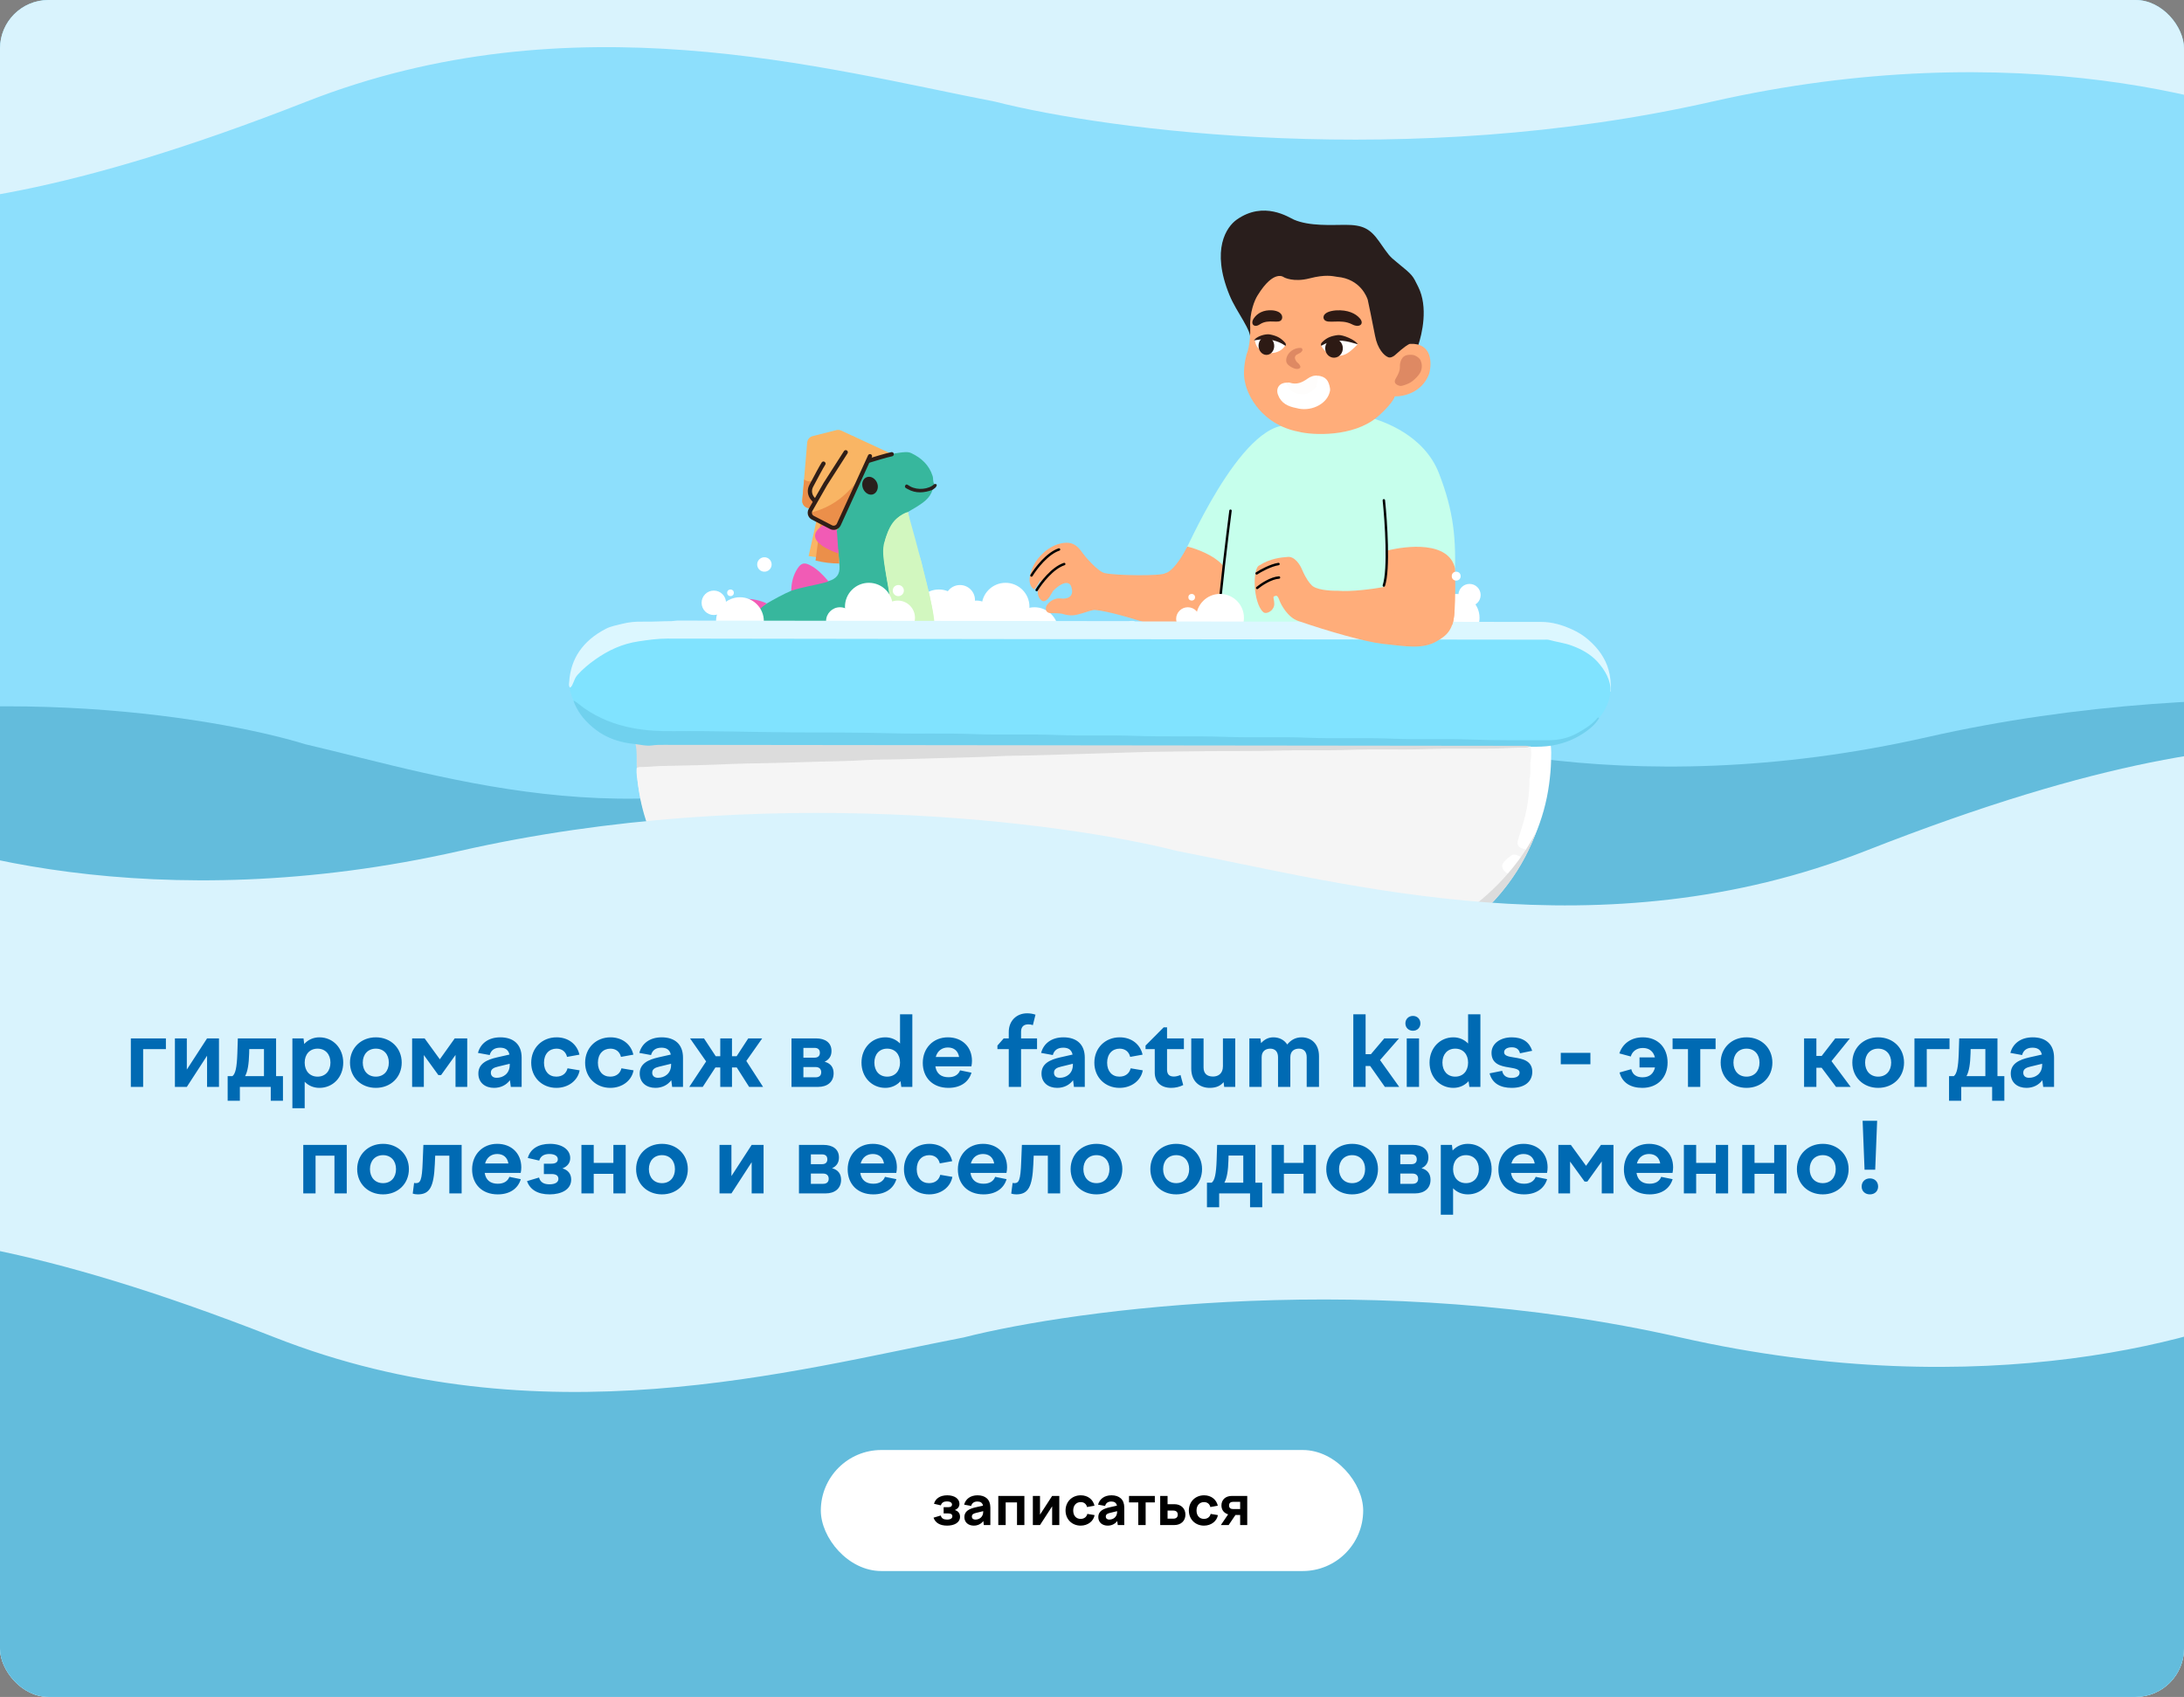 <?xml version="1.0" encoding="UTF-8"?> <svg xmlns="http://www.w3.org/2000/svg" width="902" height="701" viewBox="0 0 902 701" fill="none"><rect x="0" y="0" width="902" height="701" fill="#808080" stroke="none"/><g clip-path="url(#clip0_2669_74)"><rect width="902" height="701" rx="20" fill="#8DDFFC"></rect><path d="M796 304.5C670.8 332.9 575.167 305 543 287.5V685.5H1566V260C1527 261.167 1476.26 265.325 1376.5 304.5C1267 347.5 1162.67 318.167 1092 304.5C1045.5 292.667 921.2 276.1 796 304.5Z" fill="#63BCDC"></path><path d="M-119.28 307.448C-223.062 335.814 -302.336 307.947 -329 290.468V688H519V263C486.672 264.165 444.61 268.319 361.917 307.448C271.149 350.397 184.663 321.098 126.085 307.448C87.54 295.628 -15.497 279.081 -119.28 307.448Z" fill="#63BCDC"></path><circle cx="9.868" cy="9.868" r="9.868" transform="matrix(-1 -8.74228e-08 -8.74228e-08 1 611.059 245.349)" fill="white"></circle><circle cx="415.298" cy="250.63" r="9.868" fill="white"></circle><circle cx="396.478" cy="247.875" r="6.196" fill="white"></circle><circle cx="387.759" cy="253.384" r="9.868" fill="white"></circle><circle cx="427.232" cy="260.728" r="9.868" fill="white"></circle><circle cx="403.364" cy="255.22" r="7.114" fill="white"></circle><path d="M333.965 229.721L338.051 211.333L346.019 212.967L353.374 232.581L333.965 229.721Z" fill="#F9B564"></path><path d="M344.585 207.315C344.738 209.398 344.903 211.48 345.057 213.564C344.281 215.318 344.921 217.097 345.041 218.843C345.21 221.304 345.525 223.753 345.671 226.218C345.72 227.068 345.946 227.876 346.266 228.655C346.427 230.43 346.638 232.21 346.725 233.986C346.885 237.308 345.478 239.098 342.08 240.093C340.482 239.867 339.115 240.755 337.61 240.992C334.96 241.415 332.293 241.817 329.733 242.691C328.702 243.042 327.556 243.155 326.753 244.042C323.278 245.578 319.961 247.394 316.685 249.3C313.04 251.135 310.348 253.934 308.558 257.545C307.848 258.969 306.892 260.387 307.082 262.12C306.307 265.924 305.52 269.729 304.745 273.532C304.063 274.412 304.057 275.505 303.803 276.518C302.942 279.968 301.299 282.658 297.538 283.471C297.278 283.528 297.079 283.722 296.933 283.944C293.843 284.665 290.734 284.002 287.635 284.098C286.524 284.132 285.419 284.201 284.34 284.486C281.916 285.153 281.328 287.206 282.978 289.079C283.833 290.047 284.909 290.731 286.085 291.214C291.751 293.531 297.534 295.533 303.527 296.836C307.747 297.747 311.576 296.764 315.126 294.454C315.963 293.904 316.8 293.353 317.619 292.77C319.885 291.125 319.873 291.127 320.786 293.839C321.139 294.882 321.482 295.939 321.95 296.938C323.079 299.343 324.386 300.159 326.76 299.98C329.378 299.795 331.649 299.021 332.598 296.218C333.247 294.302 333.39 292.301 333.683 290.312C333.753 289.796 333.695 289.254 334.055 288.713C334.792 289.138 334.435 290.12 335.016 290.571C335.143 288.758 336.368 288.606 337.823 288.574C340.746 288.521 343.654 288.31 346.555 287.917C349.984 287.31 353.416 286.726 356.84 286.095C357.696 285.934 357.796 286.444 357.928 287.059C358.218 288.518 358.647 289.928 359.329 291.245C360.052 292.653 361.217 293.494 362.788 293.712C364.209 293.907 365.634 293.917 367.039 293.6C370.145 292.901 371.78 291.157 372.228 288.012C372.572 285.609 372.521 283.208 372.59 280.779C373.516 278.618 373.123 276.347 372.872 274.195C372.04 267.284 371.157 260.357 369.608 253.559C368.037 246.703 366.993 239.768 365.793 232.859C365.063 228.655 365.13 224.447 367.011 220.439C368.516 217.233 370.964 214.869 373.715 212.76C374.213 212.379 374.755 212.039 375.057 211.447C377.549 209.971 380.112 208.619 382.303 206.68C383.631 205.492 384.629 204.104 385.1 202.366C384.515 201.964 383.985 202.375 383.453 202.492C380.73 203.063 378.039 203.248 375.477 201.853C375.124 201.656 374.696 201.522 374.515 200.977C375.032 200.703 375.375 201.122 375.748 201.29C378.676 202.61 381.617 202.799 384.571 201.439C385.161 201.165 386.039 200.988 385.863 199.976C385.161 198.969 385.538 197.75 385.173 196.636C383.721 192.09 380.541 189.182 376.394 187.203C374.882 186.484 373.173 186.817 371.561 186.999C369.092 187.268 366.718 188.012 364.295 188.543C363.489 188.425 362.725 188.619 361.982 188.858C358.541 189.959 355.096 191.036 351.7 192.251C351.099 192.466 350.564 192.779 350.146 193.269C349.43 193.737 348.7 194.195 347.983 194.663C346.913 194.996 346.146 195.743 345.67 196.672C343.906 200.083 343.505 203.637 344.585 207.315Z" fill="#37B79D"></path><path d="M336.82 231.559L338.861 215.846L342.541 217.87L346.219 227.269L346.627 232.785C343.371 232.785 340.126 232.386 336.967 231.596L336.82 231.559Z" fill="#EB8F4A"></path><path d="M375.062 211.459C368.688 213.261 364.41 222.118 365.025 229.545C365.669 237.286 367.422 244.834 368.902 252.442C370.63 261.333 372.336 270.239 372.675 279.333C372.696 279.808 372.68 280.277 372.675 280.744C373.416 280.346 374.063 279.693 375.025 280.005C380.138 275.252 383.478 269.396 385.663 262.833C385.891 262.167 385.721 261.473 385.864 260.81C385.834 255.834 385.01 250.946 383.926 246.116C382.94 241.71 381.623 237.375 380.709 232.957C380.002 229.54 379.208 228.82 378.916 227.133C378.328 223.75 377.532 225.686 377.083 223.097C376.863 221.832 376.788 221.401 376.644 220.567C376.333 218.707 376.967 220.642 376.606 218.836C375.727 216.67 375.43 213.787 375.062 211.459Z" fill="#D2F7BF"></path><path d="M385.371 260.751C383.963 266.211 381.416 271.119 378.02 275.586C377.232 276.631 376.288 277.555 375.444 278.561C375.183 278.877 374.726 279.469 374.555 279.847C374.555 279.847 377.369 283.355 379.046 284.819C381.633 287.069 383.577 287.382 386.235 285.939C389.217 284.317 390.66 281.747 390.025 278.655C389.306 275.148 388.396 271.674 387.5 268.21C386.855 265.696 386.083 263.229 385.371 260.751Z" fill="#2FAD94"></path><path d="M307.081 262.12C308.584 256.571 312.132 252.556 316.693 249.285C313.814 247.969 310.773 247.344 307.637 247.373C304.354 247.403 302.607 249.498 303.031 252.786C303.504 256.287 304.946 259.362 307.081 262.12Z" fill="#F15BB5"></path><path d="M326.777 244.027C331.572 242.458 336.584 241.784 341.432 240.451C341.666 240.386 341.879 240.202 342.103 240.077C339.894 237.528 337.611 235.054 334.54 233.476C332.234 232.282 330.897 232.563 329.449 234.753C327.568 237.558 326.864 240.711 326.777 244.027Z" fill="#F15BB5"></path><path d="M346.279 228.651C346.096 225.898 345.938 223.152 345.719 220.405C345.542 218.117 345.283 215.843 345.07 213.561C343.102 214.872 341.081 216.094 339.188 217.49C335.751 220.025 335.767 222.661 339.228 225.213C341.342 226.785 343.813 227.73 346.279 228.651Z" fill="#F15BB5"></path><path d="M350.145 193.306C354.853 191.728 359.572 190.148 364.28 188.57C362.15 186.621 360.036 184.62 357.486 183.222C354.951 181.834 353.156 182.452 351.765 185.037C350.375 187.634 350.164 190.444 350.145 193.306Z" fill="#F15BB5"></path><path d="M346.572 287.928C345.578 287.499 344.549 287.653 343.508 287.736C341.053 287.941 338.598 288.22 336.146 288.229C334.369 288.286 334.02 288.78 334.02 288.78C334.02 288.78 334.5 289.955 334.744 290.445C335.386 291.733 335.713 293.004 336.237 294.042C337.454 296.456 338.984 297.086 341.574 296.734C344.08 296.397 345.802 294.871 346.271 292.483C346.563 290.985 346.716 289.461 346.572 287.928Z" fill="#2FAD94"></path><path d="M344.589 207.313C344.655 205.29 344.343 203.283 344.609 201.212C344.957 198.55 345.972 196.411 347.991 194.686C344.663 194.172 341.503 194.843 338.455 196.084C336.14 197.026 335.751 198.885 337.368 201.058C339.295 203.68 341.799 205.663 344.589 207.313Z" fill="#F15BB5"></path><path d="M296.937 283.943C300.349 283.523 302.58 281.675 303.646 278.411C304.167 276.823 304.689 275.236 304.763 273.542C302.992 273.236 301.216 272.968 299.427 273.192C296.893 273.51 295.635 274.955 295.527 277.514C295.407 279.792 296.218 281.848 296.937 283.943Z" fill="#F15BB5"></path><path d="M385.857 199.989C383.608 202.159 379.024 202.611 375.989 200.966C375.854 200.891 375.726 200.791 375.578 200.718C375.014 200.436 374.329 199.671 373.85 200.589C373.407 201.427 374.357 201.74 374.902 202.05C378.236 203.938 381.654 203.627 385.094 202.379C385.61 201.958 386.263 201.624 386.623 201.083C387.089 200.376 386.97 199.759 385.857 199.989Z" fill="#2A201E"></path><path d="M318.181 260.094C315.879 260.543 314.344 263.436 315.114 265.891C315.311 266.531 315.617 267.165 315.987 267.739C317.025 269.338 318.793 270.05 320.326 269.55C321.94 269.025 323.104 267.178 322.976 265.311C322.852 263.394 322.278 261.714 320.538 260.593C319.777 260.1 318.964 260.081 318.181 260.094Z" fill="#D2F7BF"></path><path d="M314.453 275.662C314.84 277.962 317.225 279.757 319.355 279.375C321.259 279.032 322.438 277.269 322.102 275.266C321.727 272.963 319.381 271.113 317.267 271.443C315.307 271.746 314.101 273.563 314.453 275.662Z" fill="#D2F7BF"></path><path d="M356.185 200.966C356.565 203.084 358.51 204.673 360.248 204.298C361.832 203.949 362.825 202.181 362.489 200.313C362.125 198.291 360.27 196.723 358.549 196.985C356.816 197.249 355.819 198.932 356.185 200.966Z" fill="#291F1C"></path><path d="M308.536 271.046C308.744 272.385 310.014 273.268 311.44 273.07C312.875 272.858 313.764 271.685 313.557 270.285C313.34 268.752 312.149 267.83 310.678 268.049C309.326 268.247 308.32 269.661 308.536 271.046Z" fill="#D2F7BF"></path><path d="M365.038 224.752C367.182 217.083 369.184 213.607 374.941 211.739C374.941 211.739 380.344 230.348 383.969 246.224C387.594 262.1 385.908 262.393 382.441 269.945C379.525 275.664 374.513 280.154 372.594 280.776C373.139 269.909 368.183 252.874 366.848 242.681L366.847 242.677C364.798 230.874 364.359 228.345 365.038 224.752Z" fill="#D2F7BF"></path><path d="M345.817 218.893L333.559 212.764L352.151 180.074L360.732 184.978L345.817 218.893Z" fill="#F9B564"></path><path d="M345.396 177.682L335.626 180.164C334.387 180.478 333.484 181.542 333.375 182.815L331.332 206.651C331.203 208.16 332.217 209.528 333.698 209.842L344.59 212.153C345.407 206.909 348.145 195.767 352.558 193.152C356.971 190.537 365.021 188.385 368.494 187.635L347.395 177.867C346.77 177.578 346.064 177.512 345.396 177.682Z" fill="#F9B564"></path><path d="M358.891 190.291C361.07 189.61 366.001 188.125 368.289 187.635" stroke="#2F1E17" stroke-width="1.739" stroke-linecap="round"></path><path d="M331.339 206.676L332.123 198.055C333.01 198.815 334.232 199.054 335.34 198.685L336.005 198.463L334.166 202.345L334.166 204.593L336.822 207.249L334.478 210.059L333.662 209.873C332.196 209.54 331.203 208.174 331.339 206.676Z" fill="#EB8F4A"></path><path d="M336.419 206.841L335.644 205.955C334.386 204.518 334.137 202.457 335.027 200.767C336.91 197.191 339.339 192.653 340.097 191.518" stroke="#2F1E17" stroke-width="1.739" stroke-linecap="round"></path><path d="M336.008 214.195L333.965 211.948C340.345 210.619 346.171 207.365 350.646 202.627L354.192 198.872L346.223 217.464L344.589 217.873L342.75 217.873L336.008 214.195Z" fill="#EB8F4A"></path><path d="M349.291 186.818L340.914 199.894L334.758 210.667C334.104 211.812 334.535 213.271 335.706 213.876L343.245 217.776C344.422 218.385 345.87 217.885 346.42 216.68L359.302 188.453" stroke="#2F1E17" stroke-width="1.739" stroke-linecap="round"></path><path d="M536.746 177.05C516.649 166.056 491.011 225.147 490.152 226.221L512.483 248.981L564.016 253.919L600.733 240.177C601.592 222.57 600.359 211.19 594.291 195.516C588.224 179.841 571.459 173.901 565.089 172.326L536.746 177.05Z" fill="#C6FFEC"></path><path d="M507.763 121.869C500.032 102.974 506.617 93.669 510.769 90.735C522.007 82.79 532.359 89.856 534.388 90.735C540.829 93.526 550.019 92.882 555.645 92.882C562.73 92.882 565.819 94.377 569.602 99.753C573.681 105.55 573.669 105.715 576.902 108.341C583.773 113.924 583.354 113.762 585.706 118.433C589.967 126.897 587.28 138.045 585.706 142.697L575.399 148.494L516.351 140.764C517.21 136.47 510.832 129.371 507.763 121.869Z" fill="#291E1C"></path><path d="M516.35 135.396C516.007 129.041 518.211 123.873 519.356 122.084C526.227 110.917 530.307 114.569 530.307 114.569C530.307 114.569 534.172 116.715 540.828 114.998C547.484 113.281 550.347 114.068 552.208 114.354C562.018 115.207 564.626 123.049 564.872 123.787L564.877 123.801C565.048 124.317 566.952 133.893 567.883 138.617C568.913 144.286 571.748 146.848 573.036 147.421C574.066 148.108 575.469 147.277 576.042 146.776C579.993 143.169 581.839 142.124 582.269 142.053C591.545 141.537 591.43 150.14 590.213 154.506C587.293 162.236 579.549 163.882 576.042 163.739C575.698 165.457 572.116 169.501 568.741 172.328C558.871 180.598 542.116 179.843 536.319 178.34C521.203 175.42 515.276 163.524 514.203 157.942C513.172 154.163 514.203 148.637 514.847 146.347C516.221 143.083 516.422 137.687 516.35 135.396Z" fill="#FFAD7A"></path><path d="M535.407 168.571C541.078 170.197 547.554 167.237 549.069 162.358C549.25 161.775 549.403 161.205 549.306 160.579C547.471 159.454 545.456 159.69 543.468 159.815C541.675 160.802 540.147 162.289 538.02 162.623C536.825 163.901 536.074 165.444 535.435 167.042C535.226 167.556 535.032 168.057 535.407 168.571Z" fill="white"></path><path d="M535.411 168.569C535.786 166.415 537.218 164.775 538.121 162.87C538.065 162.759 537.996 162.62 537.885 162.606C534.841 162.342 532.798 160.674 531.436 158.062C528.517 158.089 526.822 160.285 527.794 163.023C529.045 166.567 531.978 167.943 535.411 168.569Z" fill="white"></path><path d="M531.436 158.075C532.395 161.439 534.243 162.773 538.121 162.884C540.247 162.815 541.86 161.758 543.208 160.23C544.751 158.742 545.084 157.116 544.236 155.184C542.638 155.004 541.206 155.56 539.97 156.449C537.746 158.061 535.452 159.007 532.687 158.089C532.325 157.95 531.867 158.061 531.436 158.075Z" fill="#FEFDFC"></path><path d="M544.251 155.172C544.446 156.965 544.029 158.633 543.223 160.217C545.28 159.911 547.281 160.467 549.324 160.578C548.768 156.993 547.434 155.575 544.251 155.172Z" fill="white"></path><path d="M558.399 133.978C561.46 135.613 563.661 133.794 561.563 131.457C559.884 129.533 556.684 127.898 551.701 128.219C546.442 128.679 546.185 131.036 546.886 132C548.289 134.065 553.669 131.526 558.399 133.978Z" fill="#2D1A14"></path><path d="M520.338 133.972C517.942 135.613 516.226 133.798 517.87 131.457C519.186 129.53 521.69 127.889 525.585 128.2C529.695 128.651 529.892 131.007 529.342 131.972C528.241 134.04 524.041 131.511 520.338 133.972Z" fill="#2D1A14"></path><path d="M537.137 143.723C534.585 143.642 532.059 145.341 531.365 147.726C531.133 148.442 531.145 149.273 531.397 149.863C531.773 150.688 532.509 151.152 533.245 151.616C534.102 152.079 535.081 152.539 536.051 152.406C536.413 152.282 536.898 152.156 537.014 151.798C537.25 151.32 536.755 150.733 536.384 150.264C535.891 149.796 535.4 149.447 535.148 148.858C534.775 148.269 534.643 147.559 535 147.079C535.236 146.6 535.84 146.354 536.322 146.109C536.805 145.865 537.408 145.618 537.644 145.14C538.125 144.777 537.988 143.71 537.137 143.723Z" fill="#DE8963"></path><path d="M545.629 142.717C546.797 145.245 549.098 146.619 551.671 146.967C552.703 147.114 554.988 147.15 557.357 145.318C558.626 144.347 560.708 142.314 560.725 142.186C560.725 142.039 558 141.306 556.815 140.867C554.344 139.914 551.637 139.749 549.081 140.391C547.626 140.757 546.255 141.856 545.629 142.735" fill="white"></path><path d="M547.317 143.923C547.283 141.762 548.891 140.003 550.905 139.966C552.919 139.93 554.577 141.652 554.594 143.814C554.628 145.975 553.02 147.734 551.006 147.77C548.993 147.807 547.334 146.085 547.317 143.923Z" fill="#2D1A14"></path><path d="M551.129 140.875C549.03 141.315 547.998 141.516 545.663 142.854C545.409 142.176 545.595 141.809 546.137 141.278C547.998 139.446 549.86 138.75 552.601 138.42C554.564 138.2 559.878 140.436 560.741 142.194C560.826 142.377 555.106 140.069 551.129 140.875Z" fill="#2D1A14"></path><path d="M531.047 142.314C529.84 144.616 527.597 145.727 525.106 145.879C524.115 145.931 521.933 145.814 519.744 143.885C518.571 142.871 518.165 140.281 518.159 140.17C518.15 140.041 519.288 140.033 520.448 139.704C522.841 138.993 525.442 139.043 527.85 139.843C529.22 140.293 530.505 141.434 531.064 142.311" fill="white"></path><path d="M526.203 142.233C525.877 140.205 524.181 138.831 522.423 139.188C520.665 139.546 519.505 141.483 519.831 143.511C520.157 145.538 521.853 146.913 523.611 146.555C525.369 146.197 526.529 144.26 526.203 142.233Z" fill="#2D1A14"></path><path d="M525.798 140.584C527.795 141.15 528.749 141.423 530.946 142.883C531.218 142.267 531.054 141.889 530.549 141.356C528.837 139.48 527.102 138.674 524.476 138.161C522.622 137.791 518.809 138.996 517.925 140.597C517.838 140.764 522.04 139.517 525.802 140.602" fill="#2D1A14"></path><path d="M439.264 224.288C432.736 225.147 428.385 230.658 427.025 233.306C423.761 239.662 425.665 242.682 427.025 243.398C427.368 243.742 428.886 241.108 429.601 239.748L429.816 239.963C427.583 244.429 428.886 246.977 429.816 247.692C431.19 249.41 432.965 247.406 433.681 246.189L434.969 244.042C440.123 239.061 442.127 240.965 442.484 242.539C443.859 246.834 440.337 247.478 438.405 247.263C435.141 246.748 432.894 249.052 432.178 250.269C431.319 252.502 432.822 253.204 433.681 253.275C434.969 253.275 437.474 253.347 438.405 253.49C442.527 254.692 443.902 254.22 447.208 253.275C448.711 252.846 451.288 251.844 452.362 251.987C457.858 252.502 468.251 255.637 472.76 257.14C488.864 262.508 491.727 262.15 494.661 261.649C498.956 260.79 502.176 257.426 503.25 255.852L505.397 233.95C501.618 229.313 493.802 226.578 490.367 225.791C486.072 234.208 482.565 236.599 481.349 236.742C480.06 238.03 460.95 237.815 456.226 236.742C453.295 236.076 447.768 229.441 447.208 228.582C444.632 224.632 442.155 223.91 439.264 224.288Z" fill="#FFAD7A"></path><path d="M428.145 243.749C429.934 240.814 434.715 234.559 439.525 233.013" stroke="black" stroke-linecap="round"></path><path d="M426 237.736C427.789 234.801 432.57 228.546 437.38 227" stroke="black" stroke-linecap="round"></path><circle cx="9.868" cy="9.868" r="9.868" transform="matrix(-1 -8.74228e-08 -8.74228e-08 1 368.711 240.76)" fill="white"></circle><circle cx="9.868" cy="9.868" r="9.868" transform="matrix(-1 -8.74228e-08 -8.74228e-08 1 315.469 246.727)" fill="white"></circle><circle cx="7.114" cy="7.114" r="7.114" transform="matrix(-1 -8.74228e-08 -8.74228e-08 1 377.891 248.103)" fill="white"></circle><circle cx="5.049" cy="5.049" r="5.049" transform="matrix(-1 -8.74228e-08 -8.74228e-08 1 299.859 243.972)" fill="white"></circle><circle cx="2.983" cy="2.983" r="2.983" transform="matrix(-1 -8.74228e-08 -8.74228e-08 1 318.684 230.202)" fill="white"></circle><circle cx="5.737" cy="5.737" r="5.737" transform="matrix(-1 -8.74228e-08 -8.74228e-08 1 352.645 250.858)" fill="white"></circle><circle cx="2.295" cy="2.295" r="2.295" transform="matrix(-1 -8.74228e-08 -8.74228e-08 1 373.301 241.677)" fill="white"></circle><circle cx="1.377" cy="1.377" r="1.377" transform="matrix(-1 -8.74228e-08 -8.74228e-08 1 303.074 243.512)" fill="white"></circle><path d="M502.715 259.844L504.882 238.441L577.76 231.397L576.405 262.011L502.715 259.844Z" fill="#C6FFEC"></path><path d="M578.493 149.218C577.626 151.682 579.114 151.979 576.414 156.445C575.028 158.737 577.973 159.443 578.493 159.443C579.185 159.443 581.264 158.737 582.476 158.032C583.689 157.326 585.024 155.998 585.94 154.856C587.54 152.864 587.384 150.457 586.807 149.223C586.807 148.399 584.913 146.664 583.169 146.577C580.781 146.458 579.299 146.925 578.493 149.218Z" fill="#DE8963"></path><path d="M508.2 210.975C506.84 221.496 503.949 245.115 503.262 255.421" stroke="black" stroke-linecap="round"></path><circle cx="9.868" cy="9.868" r="9.868" transform="matrix(-1 -8.74228e-08 -8.74228e-08 1 513.754 245.349)" fill="white"></circle><circle cx="4.819" cy="4.819" r="4.819" transform="matrix(-1 -8.74228e-08 -8.74228e-08 1 495.391 250.856)" fill="white"></circle><circle cx="1.377" cy="1.377" r="1.377" transform="matrix(-1 -8.74228e-08 -8.74228e-08 1 493.555 245.35)" fill="white"></circle><path d="M319.634 390.823C318.362 391.627 317.111 392.416 315.839 393.22C312.915 391.429 309.946 389.683 307.07 387.83C301.552 384.299 296.403 380.372 291.695 376.089C290.096 374.636 288.352 373.235 287.082 371.532C288.321 371.611 289.022 372.486 289.842 373.056C295.761 377.163 301.886 381.058 308.106 384.829C311.03 386.62 314.099 388.209 317.14 389.862C317.917 390.294 318.697 390.709 319.634 390.823Z" fill="#DCDCDC"></path><path d="M638.884 316.558C638.836 313.829 638.642 311.152 638.328 308.479L263.26 308.179C263.019 310.845 262.934 313.527 262.983 316.256C263.838 365.828 312.116 406.071 370.835 406.12L534.164 406.254C592.843 406.299 639.739 366.131 638.884 316.558Z" fill="#F5F5F5"></path><path d="M272.354 321.59C272.539 323.247 272.44 324.958 272.95 326.549C273.796 329.243 273.476 332.068 274.506 334.715C274.671 335.133 274.631 335.597 274.694 336.038C275.414 340.809 276.562 345.49 278.294 350.099C279.509 353.317 281.054 356.435 282.413 359.618C283.357 361.855 290.93 362.475 288.152 363.122C288.35 364.363 290.599 364.763 291.327 365.741C291.468 365.722 292.623 367.079 292.667 367.05C295.66 365.339 285.065 365.091 287.823 367.099C288.675 367.722 289.523 368.378 290.009 369.231C290.765 370.613 296.182 364.207 294.477 364.982C293.319 365.514 297.038 361.221 297.816 362.12C298.729 363.201 298.291 369.59 299.637 370.381C305.701 374.754 308.28 376.76 315.045 380.304C322.311 384.117 324.604 397.073 332.336 400.182C332.995 400.451 333.631 400.751 334.396 400.663C336.669 399.629 338.568 398.105 340.981 397.219C345.347 395.634 349.868 394.85 354.641 395.045C357.516 395.043 360.31 395.517 363.08 396.189C371.338 398.283 381.039 379.42 386.178 385.302C386.732 385.928 381.887 395.468 382.851 395.685C386.38 396.152 391.93 397.096 395.432 396.992C399.611 396.874 405.146 395.444 409.32 395.209C425.853 394.286 441.241 400.797 457.783 399.808C474.764 398.797 491.764 404.473 508.731 403.261C515.813 402.76 522.905 402.343 529.975 401.624C535.078 401.101 540.213 400.631 545.28 399.921C546.492 399.746 547.741 399.592 548.834 399.103C549.777 398.55 549.949 397.665 550.178 396.803C552.687 387.388 561.934 381.73 572.6 380.799C579.135 380.241 585.359 381.339 591.297 383.743C591.824 383.965 592.347 384.22 592.932 384.298C594.292 384.355 595.219 383.616 596.19 382.998C605.709 376.918 614.608 370.255 622.818 362.935C622.907 362.861 623.032 362.807 623.136 362.768C625.084 360.714 626.569 358.395 628.013 356.088C630.202 352.606 632.243 349.041 633.848 345.314C636.835 338.371 638.817 331.224 639.797 323.855C640.22 320.69 640.526 317.513 640.595 314.329C640.637 311.977 640.823 309.589 640.311 307.23C639.816 306.911 639.236 306.801 638.634 306.855C635.827 307.099 633.021 306.874 630.209 307C620.241 307.435 610.279 307.821 600.283 308.003C596.309 308.075 592.315 308.295 588.348 308.468C582.545 308.734 576.732 308.916 570.939 309.1C562.402 309.35 553.87 309.867 545.304 309.88C541.516 309.888 537.734 310.163 533.967 310.324C528.365 310.561 522.753 310.73 517.138 310.915C508.399 311.194 499.676 311.659 490.925 311.719C487.074 311.754 483.235 312.007 479.387 312.175C473.727 312.406 468.032 312.6 462.359 312.78C453.561 313.053 444.755 313.391 435.961 313.631C426.692 313.872 417.452 314.5 408.198 314.926C397.05 315.439 385.926 316.39 374.779 316.736C365.562 317.032 356.419 317.988 347.23 318.22C336.57 318.483 326.015 319.626 315.372 319.908C305.764 320.163 296.232 321.062 286.642 321.486C282.733 321.665 278.801 321.558 274.893 321.887C274.252 321.938 273.574 321.967 272.984 321.622C272.825 321.472 272.586 321.48 272.354 321.59Z" fill="white"></path><path d="M665.128 285.492C664.908 289.547 663.13 293.256 660.447 296.571C657.969 299.054 655.391 301.393 652.056 303.136C648.231 305.145 644.107 306.238 639.639 306.292C630.864 306.383 622.057 306.571 613.279 306.228C601.994 305.791 590.726 306.309 579.461 305.874C567.781 305.43 556.12 305.923 544.457 305.497C533.111 305.071 521.768 305.564 510.442 305.14C498.82 304.702 487.237 305.203 475.635 304.767C464.211 304.333 452.826 304.838 441.422 304.406C429.881 303.959 418.337 304.465 406.813 304.037C395.331 303.596 383.865 304.11 372.402 303.671C360.783 303.217 349.198 303.735 337.596 303.299C326.25 302.872 314.906 303.365 303.582 302.925C293.421 302.538 283.27 302.854 273.112 302.601C260.841 302.279 249.546 299.435 239.989 292.443C238.775 291.548 237.728 290.587 236.863 289.444C236.01 287.735 234.991 284.164 235.088 282.319C235.474 279.602 237.375 279.052 239.44 277.011C248.512 268.06 260.092 263.38 274.107 263.398C394.796 263.482 515.479 263.616 636.17 263.851C644.971 263.863 652.981 266.499 659.14 272.153C663.306 275.861 665.922 280.193 665.128 285.492Z" fill="#80E3FF"></path><path d="M581.453 256.514C581.955 257.084 582.661 256.84 583.274 256.853C592.49 256.875 601.728 256.882 610.946 256.886C619.411 256.897 627.869 256.956 636.32 256.915C641.062 256.889 645.316 258.2 649.418 260.08C651.872 261.204 654.11 262.623 656.018 264.292C660.088 267.823 663.013 271.937 664.359 276.773C665.076 279.387 665.337 282.005 665.275 284.672C665.272 285.006 665.449 285.594 665.119 285.844C665.439 281.165 662.954 276.911 659.705 273.315C656.941 270.27 653.185 268.159 648.996 266.654C646.021 265.576 642.818 265.193 639.774 264.343C639.124 264.158 638.337 264.26 637.624 264.253C614.75 264.217 591.873 264.197 568.997 264.178C471.19 264.064 373.401 263.968 275.6 263.804C271.576 263.804 267.699 264.354 263.798 264.935C256.909 265.941 251.145 268.701 245.873 272.415C243.109 274.351 240.616 276.481 238.447 278.88C237.614 279.813 237.182 281.021 236.72 282.16C236.438 282.816 236.192 283.625 235.44 284.082C234.728 283.289 235.038 282.462 235.086 281.614C235.694 272.185 240.632 264.701 250.266 259.736C252.367 258.65 254.713 258.292 257.009 257.695C259.777 256.98 262.584 256.737 265.489 256.805C269.543 256.891 273.507 256.588 277.385 256.588C279.37 256.457 279.02 256.363 279.741 256.363C341.769 256.421 403.775 256.494 465.799 256.585C466.829 256.592 467.878 256.299 468.897 256.706C482.474 256.729 496.033 256.75 509.61 256.773C532.348 256.795 555.105 256.819 577.841 256.857C578.236 256.865 578.634 256.856 579.029 256.864C580.755 256.859 580.755 256.859 581.34 255.533C581.759 255.827 581.736 256.159 581.453 256.514Z" fill="#DCF7FF"></path><path d="M631.85 308.424C631.88 308.962 631.78 309.436 630.948 309.433C630.433 309.43 629.898 309.425 629.381 309.438C617.213 309.862 605.011 309.464 592.854 309.806C583.561 310.077 574.252 309.695 564.987 310.053C554.386 310.473 543.762 309.988 533.185 310.377C523.164 310.756 513.139 310.233 503.151 310.667C495.175 311.025 487.18 310.595 479.222 310.972C475.432 311.147 471.613 310.934 467.881 311.282C464.349 311.617 460.806 311.265 457.315 311.588C453.524 311.93 449.722 311.585 445.97 311.931C442.382 312.243 438.755 311.917 435.206 312.233C431.415 312.575 427.595 312.212 423.863 312.559C420.333 312.878 416.788 312.543 413.297 312.866C409.445 313.218 405.565 312.865 401.755 313.204C398.424 313.51 395.074 313.196 391.783 313.506C387.932 313.858 384.049 313.521 380.241 313.844C376.713 314.146 373.165 313.828 369.674 314.151C365.823 314.503 361.942 314.15 358.132 314.489C354.722 314.804 351.313 314.483 347.963 314.787C343.975 315.125 339.97 314.809 336.023 315.135C332.938 315.382 329.873 315.164 326.83 315.4C322.585 315.728 318.318 315.452 314.114 315.767C310.651 316.026 307.178 315.748 303.747 316.061C299.898 316.396 296.013 316.076 292.205 316.399C288.677 316.701 285.127 316.4 281.639 316.706C277.789 317.041 273.92 316.756 270.096 317.044C267.754 317.219 265.408 317.276 263.065 317.3C262.873 313.988 263.178 310.661 262.489 307.364C262.863 307.068 263.326 307.016 263.772 307.096C267.241 307.723 270.685 307.145 274.155 307.138C391.883 307.283 509.633 307.412 627.363 307.54C628.215 307.545 629.071 307.517 629.916 307.572C630.619 307.661 631.425 307.712 631.85 308.424Z" fill="#DCDCDC"></path><path d="M631.855 308.424C631.31 308.184 630.749 308.075 630.152 308.097C629.632 308.127 629.1 308.105 628.585 308.101C510.479 307.968 392.373 307.834 274.267 307.701C272.583 307.693 270.896 307.702 269.2 307.943C266.939 308.26 264.674 307.674 262.413 307.372C256.276 306.835 250.775 305.044 246.094 301.483C242.1 298.444 239.08 294.922 237.284 290.657C237.1 290.237 236.913 289.834 236.911 289.382C238.58 290.291 239.863 291.577 241.393 292.638C247.258 296.707 253.863 299.331 261.236 300.749C266.847 301.833 272.481 302.117 278.159 302.055C294.279 301.891 310.39 302.411 326.513 302.532C340.398 302.637 354.29 302.525 368.178 302.915C379.517 303.24 390.854 302.797 402.156 303.252C413.832 303.729 425.485 303.151 437.119 303.641C447.672 304.069 458.22 303.593 468.738 303.984C481.129 304.452 493.505 303.949 505.878 304.398C517.285 304.814 528.674 304.276 540.052 304.756C551.648 305.241 563.242 304.657 574.818 305.141C585.644 305.597 596.436 305.08 607.227 305.499C618.038 305.92 628.844 305.755 639.645 305.791C643.867 305.795 647.875 304.841 651.459 302.856C654.555 301.122 657.561 299.312 659.682 296.675C659.868 296.46 660.132 296.254 660.464 296.606C659.243 298.718 657.438 300.436 655.382 301.944C651.229 304.972 646.504 307.038 641.052 307.976C638.153 308.477 635.215 308.506 632.283 308.485C632.111 308.434 631.992 308.438 631.855 308.424Z" fill="#70D1EE"></path><path d="M585.303 395.155C583.858 393.584 582.129 392.218 580.439 390.856C587.225 387.55 593.773 383.935 600.082 380.011C603.658 377.776 607.202 375.487 610.693 373.142C611.863 372.361 613.033 371.58 614.059 370.684C616.045 368.951 618.403 367.559 620.282 365.732C620.485 365.536 620.717 365.275 621.07 365.613C619.574 367.864 617.672 369.872 615.788 371.899C612.707 375.223 609.317 378.33 605.696 381.229C601.369 384.691 596.832 387.929 591.941 390.831C590.14 391.897 588.304 392.926 586.468 393.956C585.913 394.266 585.29 394.485 585.303 395.155Z" fill="#DCDCDC"></path><path d="M326.844 396.471C325.478 396.613 317.585 390.563 316.527 390.002C306.26 384.54 296.527 378.465 287.419 371.687C287.329 371.611 287.194 371.58 287.062 371.533C284.867 369.617 283.089 367.394 281.348 365.191C278.719 361.86 276.241 358.444 274.163 354.835C270.321 348.119 267.447 341.119 265.538 333.852C264.728 330.726 264.019 327.578 263.549 324.42C263.213 322.079 262.723 319.705 262.948 317.322C263.409 316.969 263.963 316.826 264.576 316.84C267.403 316.899 270.189 316.503 272.993 316.444C283.008 316.264 293.012 316.016 303.002 315.566C306.989 315.395 310.979 315.359 314.973 315.289C320.796 315.175 326.626 315.012 332.44 314.813C341.004 314.516 349.57 314.503 358.123 313.971C361.899 313.745 365.722 313.774 369.499 313.699C375.124 313.581 380.758 313.398 386.371 313.228C395.13 312.952 403.904 312.86 412.649 312.381C416.503 312.163 420.367 312.18 424.224 312.096C429.911 311.968 435.621 311.809 441.297 311.613C450.116 311.326 458.945 311.123 467.768 310.803C477.051 310.463 486.365 310.495 495.663 310.341C506.869 310.151 518.079 310.396 529.267 310.037C538.504 309.743 547.754 310.119 556.958 309.771C567.637 309.36 578.322 309.834 588.978 309.454C598.599 309.099 608.236 309.398 617.856 309.211C621.791 309.135 625.701 308.789 629.637 308.864C630.269 308.879 630.967 308.851 631.511 308.473C631.745 308.347 631.984 308.339 632.23 308.431C632.256 310.088 632.555 311.79 632.249 313.413C631.741 316.151 632.415 318.945 631.714 321.647C631.601 322.069 631.7 322.531 631.704 322.966C631.588 327.767 631.023 332.504 629.87 337.198C629.055 340.472 627.913 343.679 626.962 346.939C626.293 349.226 627.18 350.355 630.034 350.835C629.993 352.084 629.193 353.07 628.587 354.094C628.43 354.077 628.37 354.088 628.313 354.065C625.117 352.547 624.973 352.582 622.477 354.746C621.697 355.417 620.933 356.123 620.563 357.004C619.985 358.431 621.159 360.258 622.957 360.929C624.169 361.372 624.167 361.389 623.53 362.342C622.753 363.465 622.308 364.772 621.047 365.644C615.526 370.385 609.531 374.642 603.217 378.599C596.429 382.857 589.488 386.916 582.171 390.501C581.557 390.805 580.864 393.591 580.097 393.545C577.692 392.66 579.48 396.054 576.975 395.326C572.424 394.018 570.344 398.197 565.6 398.707C562.722 398.893 561.889 400.444 559.224 401.287C551.238 403.9 550.765 403.099 535.919 404.314C535.438 404.983 532.252 404.468 530.689 403.353C527.232 404.031 523.664 404.028 520.159 404.148C515.976 404.299 511.799 404.567 507.611 404.6C490.981 404.728 474.35 404.855 457.711 404.899C440.613 404.961 423.54 404.826 406.448 404.688C399.318 404.633 392.177 404.66 385.035 404.386C379.866 404.184 374.689 404.047 369.544 403.663C368.307 403.568 367.048 403.488 365.893 403.067" fill="#F5F5F5"></path><path d="M535.669 398.054L367.739 397.926C327.041 397.894 291.216 379.082 271.913 351.191C288.598 383.44 326.769 406.088 370.819 406.117L534.148 406.252C581.587 406.282 621.33 380.078 634.378 343.831C617.767 375.83 579.994 398.095 535.669 398.054Z" fill="#DCDCDC"></path><path d="M521.719 252.848C517.424 248.983 517.21 234.382 520.216 233.523C524.338 230.775 529.234 230.231 531.596 230.088C534.688 229.572 537.035 233.452 537.822 235.456C539.368 239.063 540.9 240.967 541.473 241.468C543.019 243.701 549.417 244.116 552.423 244.044C557.92 244.56 567.31 243.257 571.319 242.541C573.752 241.182 580.723 238.591 589.14 239.106C597.557 239.621 600.377 247.194 600.735 250.915C600.735 260.363 597.3 262.599 593.435 264.872C587.594 268.308 580.766 267.019 570.889 265.946C564.039 265.201 548.559 260.792 536.105 256.498C531.839 255.027 529.019 249.77 528.375 247.909C527.706 245.977 527.086 245.977 526.657 246.192C525.798 246.363 525.932 246.783 526.013 247.265C526.228 248.553 526.657 250.271 525.583 251.56C525.154 252.418 522.901 253.912 521.719 252.848Z" fill="#FFAD7A"></path><path d="M572.605 233.738C572.605 233.738 572.318 242.685 571.316 242.542C572.175 259.547 590.57 260.149 599.659 258.216C601.205 255.983 601.091 241.611 600.948 234.812C598.371 223.474 581.193 225.364 572.605 227.511L572.605 233.738Z" fill="#FFAD7A"></path><path d="M519.215 242.875C520.861 241.516 524.969 238.753 528.233 238.581" stroke="black" stroke-linecap="round"></path><path d="M519 236.865C520.646 235.791 524.754 233.515 528.018 233" stroke="black" stroke-linecap="round"></path><path d="M571.535 206.683C572.466 215.629 573.768 235.197 571.535 241.897" stroke="black" stroke-linecap="round"></path><circle cx="4.59" cy="4.59" r="4.59" transform="matrix(-1 -8.74228e-08 -8.74228e-08 1 611.512 241.217)" fill="white"></circle><circle cx="1.836" cy="1.836" r="1.836" transform="matrix(-1 -8.74228e-08 -8.74228e-08 1 603.254 236.17)" fill="white"></circle><path d="M190 351.5C64.8 379.9 -30.833 352 -63 334.5V732.5H960V307C921 308.167 870.259 312.325 770.5 351.5C661 394.5 556.667 365.167 486 351.5C439.5 339.667 315.2 323.1 190 351.5Z" fill="#D9F3FD"></path><path d="M707 42C832.2 13.6 927.833 41.5 960 59V-339H-63V86.5C-24 85.333 26.741 81.175 126.5 42C236 -1 340.333 28.333 411 42C457.5 53.833 581.8 70.4 707 42Z" fill="#D9F3FD"></path><path d="M54.037 449V428.96H68.517V433.4H59.117V449H54.037ZM72.24 449V428.96H77.16V441.84L85.52 428.96H90.44V449H85.52V436.12L77.16 449H72.24ZM102.944 433.36L102.904 435.16C102.784 439.56 102.304 442.6 101.224 444.56H109.024V433.36H102.944ZM99.064 454.72H94.024V444.56H95.984C97.264 443.6 97.824 440.88 98.024 435.24L98.224 428.96H114.024V444.56H116.864V454.72H111.824V449H99.064V454.72ZM131.156 433.2C127.956 433.2 125.836 435.52 125.836 438.96C125.836 442.44 127.956 444.76 131.156 444.76C134.356 444.76 136.476 442.44 136.476 438.96C136.476 435.52 134.356 433.2 131.156 433.2ZM120.756 457.8V428.96H125.356L125.636 431.28C127.196 429.56 129.356 428.52 131.916 428.52C137.516 428.52 141.756 432.96 141.756 438.96C141.756 445 137.516 449.4 131.916 449.4C129.476 449.4 127.396 448.48 125.836 446.88V457.8H120.756ZM155.228 428.52C161.388 428.52 165.908 432.96 165.908 438.96C165.908 445 161.388 449.4 155.228 449.4C149.068 449.4 144.548 445 144.548 438.96C144.548 432.96 149.068 428.52 155.228 428.52ZM155.228 433.2C151.988 433.2 149.828 435.52 149.828 438.96C149.828 442.44 151.988 444.76 155.228 444.76C158.468 444.76 160.588 442.44 160.588 438.96C160.588 435.52 158.468 433.2 155.228 433.2ZM170.209 449V428.96H175.369L181.649 437.6L187.809 428.96H192.969V449H188.129V435.8L182.169 444.12H181.049L175.049 435.84V449H170.209ZM202.723 443.12C202.723 444.52 203.683 445.24 205.123 445.24C207.803 445.24 210.523 443.52 210.523 439.88V439.44L205.603 440.64C203.923 441.04 202.723 441.64 202.723 443.12ZM215.443 449H210.963L210.603 446.24C209.123 448.2 206.843 449.4 204.043 449.4C200.443 449.4 197.563 447.32 197.563 443.48C197.563 439.36 201.083 437.76 205.283 436.8L210.403 435.64C209.963 433.64 208.603 432.8 206.563 432.8C204.283 432.8 202.803 433.8 202.243 435.84L197.403 434.96C198.403 431.16 201.603 428.52 206.643 428.52C211.963 428.52 215.443 431.32 215.443 436.92V449ZM219.392 439C219.392 432.96 223.832 428.52 229.872 428.52C234.752 428.52 238.352 431.4 239.312 435.68L234.192 436.6C233.672 434.44 232.072 433.2 229.832 433.2C226.832 433.2 224.672 435.4 224.672 439C224.672 442.56 226.712 444.76 229.752 444.76C232.272 444.76 233.872 443.4 234.392 441.32L239.392 442.16C238.672 446.28 234.832 449.4 229.792 449.4C223.792 449.4 219.392 445 219.392 439ZM241.658 439C241.658 432.96 246.098 428.52 252.138 428.52C257.018 428.52 260.618 431.4 261.578 435.68L256.458 436.6C255.938 434.44 254.338 433.2 252.098 433.2C249.098 433.2 246.938 435.4 246.938 439C246.938 442.56 248.978 444.76 252.018 444.76C254.538 444.76 256.138 443.4 256.658 441.32L261.658 442.16C260.938 446.28 257.098 449.4 252.058 449.4C246.058 449.4 241.658 445 241.658 439ZM269.363 443.12C269.363 444.52 270.323 445.24 271.763 445.24C274.443 445.24 277.163 443.52 277.163 439.88V439.44L272.243 440.64C270.563 441.04 269.363 441.64 269.363 443.12ZM282.083 449H277.603L277.243 446.24C275.763 448.2 273.483 449.4 270.683 449.4C267.083 449.4 264.203 447.32 264.203 443.48C264.203 439.36 267.723 437.76 271.923 436.8L277.043 435.64C276.603 433.64 275.243 432.8 273.203 432.8C270.923 432.8 269.443 433.8 268.883 435.84L264.043 434.96C265.043 431.16 268.243 428.52 273.283 428.52C278.603 428.52 282.083 431.32 282.083 436.92V449ZM290.753 428.96L295.593 436.32H297.473V428.96H302.313V436.32H304.233L309.033 428.96H314.793L308.233 438.28L315.153 449H309.393L304.273 440.96H302.313V449H297.473V440.96H295.473L290.233 449H284.673L291.633 438.48L284.993 428.96H290.753ZM331.809 445.04H336.849C338.329 445.04 339.169 444.32 339.169 442.96C339.169 441.6 338.329 440.8 336.849 440.8H331.809V445.04ZM336.409 432.88H331.809V436.92H336.409C337.849 436.92 338.609 436.2 338.609 434.92C338.609 433.6 337.849 432.88 336.409 432.88ZM337.889 449H326.889V428.96H337.009C340.769 428.96 343.409 430.68 343.409 434.16C343.409 436.24 342.449 437.72 340.569 438.6C342.969 439.24 344.289 440.84 344.289 443.36C344.289 447 341.649 449 337.889 449ZM366.398 433.2C363.198 433.2 361.118 435.52 361.118 438.96C361.118 442.44 363.198 444.76 366.398 444.76C369.638 444.76 371.718 442.44 371.718 438.96C371.718 435.52 369.638 433.2 366.398 433.2ZM376.798 419V449H372.238L371.918 446.64C370.358 448.36 368.158 449.4 365.638 449.4C360.078 449.4 355.798 445 355.798 438.96C355.798 432.96 360.078 428.52 365.638 428.52C368.078 428.52 370.158 429.48 371.718 431.08V419H376.798ZM391.471 432.72C389.151 432.72 387.191 434 386.471 436.64H396.111C395.671 434.12 394.031 432.72 391.471 432.72ZM391.711 449.4C385.071 449.4 381.111 445.04 381.111 439.08C381.111 433 385.391 428.52 391.471 428.52C397.351 428.52 401.431 432.44 401.431 438.24C401.431 438.96 401.351 439.76 401.191 440.52H386.311C386.791 443.64 388.831 445 391.711 445C394.351 445 395.871 443.84 396.511 442.16L401.231 443.12C400.031 447.12 396.551 449.4 391.711 449.4ZM428.302 433.4H421.702V449H416.622V433.4H411.942V431.92L414.542 428.96H416.622V426.32C416.622 421.6 419.942 418.6 424.182 418.6C425.382 418.6 426.462 418.76 427.662 419.16L426.582 423.48C425.942 423.28 425.422 423.16 424.742 423.16C422.782 423.16 421.702 424.16 421.702 426.24V428.96H428.302V433.4ZM435.301 443.12C435.301 444.52 436.261 445.24 437.701 445.24C440.381 445.24 443.101 443.52 443.101 439.88V439.44L438.181 440.64C436.501 441.04 435.301 441.64 435.301 443.12ZM448.021 449H443.541L443.181 446.24C441.701 448.2 439.421 449.4 436.621 449.4C433.021 449.4 430.141 447.32 430.141 443.48C430.141 439.36 433.661 437.76 437.861 436.8L442.981 435.64C442.541 433.64 441.181 432.8 439.141 432.8C436.861 432.8 435.381 433.8 434.821 435.84L429.981 434.96C430.981 431.16 434.181 428.52 439.221 428.52C444.541 428.52 448.021 431.32 448.021 436.92V449ZM451.97 439C451.97 432.96 456.41 428.52 462.45 428.52C467.33 428.52 470.93 431.4 471.89 435.68L466.77 436.6C466.25 434.44 464.65 433.2 462.41 433.2C459.41 433.2 457.25 435.4 457.25 439C457.25 442.56 459.29 444.76 462.33 444.76C464.85 444.76 466.45 443.4 466.97 441.32L471.97 442.16C471.25 446.28 467.41 449.4 462.37 449.4C456.37 449.4 451.97 445 451.97 439ZM473.114 431.92L480.594 424.4H481.994V428.96H488.954V433.4H481.994V441.84C481.994 443.92 483.034 444.72 484.834 444.72C485.714 444.72 486.554 444.48 487.554 444.08L488.674 448.24C487.154 449 485.434 449.4 483.714 449.4C479.474 449.4 476.914 447 476.914 443.04V433.4H473.114V431.92ZM497.075 428.96V440.96C497.075 443.44 498.475 444.72 500.995 444.72C502.955 444.72 505.075 443.64 505.075 440.48V428.96H510.155V449H505.595L505.355 447.04C504.035 448.56 502.315 449.4 499.595 449.4C495.475 449.4 491.995 446.76 491.995 441.44V428.96H497.075ZM515.99 449V428.96H520.55L520.83 430.92C522.11 429.48 523.75 428.52 525.91 428.52C528.27 428.52 530.35 429.52 531.63 431.48C533.07 429.72 534.95 428.52 537.59 428.52C541.55 428.52 544.75 431.2 544.75 436.32V449H539.67V436.72C539.67 434.4 538.39 433.2 536.47 433.2C534.71 433.2 532.91 434.08 532.91 436.72V449H527.83V436.72C527.83 434.4 526.55 433.2 524.63 433.2C522.87 433.2 521.07 434.12 521.07 436.72V449H515.99ZM571.72 428.96H577.8L569.96 437.92L577.88 449H571.96L565.88 440.36H564V449H558.92V419H564V435.48H566.2L571.72 428.96ZM580.43 422.76C580.43 421 581.75 419.68 583.55 419.68C585.35 419.68 586.63 421 586.63 422.76C586.63 424.52 585.35 425.8 583.55 425.8C581.75 425.8 580.43 424.52 580.43 422.76ZM580.99 449V428.96H586.07V449H580.99ZM601.008 433.2C597.808 433.2 595.728 435.52 595.728 438.96C595.728 442.44 597.808 444.76 601.008 444.76C604.248 444.76 606.328 442.44 606.328 438.96C606.328 435.52 604.248 433.2 601.008 433.2ZM611.408 419V449H606.848L606.528 446.64C604.968 448.36 602.768 449.4 600.248 449.4C594.688 449.4 590.408 445 590.408 438.96C590.408 432.96 594.688 428.52 600.248 428.52C602.688 428.52 604.768 429.48 606.328 431.08V419H611.408ZM624.32 449.4C619.84 449.4 616.32 447.68 615.2 443.4L620.4 442.36C620.8 444.44 622.28 445.28 624.32 445.28C626.36 445.28 627.6 444.48 627.6 443.08C627.6 441.56 625.44 441.36 623.04 440.92C619.76 440.4 616 439.52 616 434.92C616 431.2 619.52 428.52 624.36 428.52C628.92 428.52 631.64 430.52 632.8 434.08L627.76 435.12C627.36 433.4 626.16 432.64 624.36 432.64C622.4 432.64 621.2 433.48 621.2 434.68C621.2 436.16 623 436.48 625.32 436.84C628.64 437.36 632.84 438.08 632.84 442.76C632.84 446.56 630.04 449.4 624.32 449.4ZM656.842 434.92V439.64H644.602V434.92H656.842ZM688.721 438.92C688.721 445 684.721 449.4 678.281 449.4C673.401 449.4 669.961 447.24 668.881 443.04L673.721 441.68C674.281 444.08 676.081 445.04 678.361 445.04C681.401 445.04 682.961 443.36 683.521 440.96H677.121V436.8H683.481C682.881 434.44 681.241 432.92 678.481 432.92C675.841 432.92 674.081 434.44 673.521 436.44L668.801 435.16C670.081 431.28 673.481 428.52 678.481 428.52C684.881 428.52 688.721 432.96 688.721 438.92ZM697.143 449V433.4H690.783V428.96H708.543V433.4H702.223V449H697.143ZM721.322 428.52C727.482 428.52 732.002 432.96 732.002 438.96C732.002 445 727.482 449.4 721.322 449.4C715.162 449.4 710.642 445 710.642 438.96C710.642 432.96 715.162 428.52 721.322 428.52ZM721.322 433.2C718.082 433.2 715.922 435.52 715.922 438.96C715.922 442.44 718.082 444.76 721.322 444.76C724.562 444.76 726.682 442.44 726.682 438.96C726.682 435.52 724.562 433.2 721.322 433.2ZM745.092 428.96H750.172V436.2H752.372L757.972 428.96H764.012L756.412 438.36L764.332 449H758.292L752.332 441.08H750.172V449H745.092V428.96ZM775.697 428.52C781.857 428.52 786.377 432.96 786.377 438.96C786.377 445 781.857 449.4 775.697 449.4C769.537 449.4 765.017 445 765.017 438.96C765.017 432.96 769.537 428.52 775.697 428.52ZM775.697 433.2C772.457 433.2 770.297 435.52 770.297 438.96C770.297 442.44 772.457 444.76 775.697 444.76C778.937 444.76 781.057 442.44 781.057 438.96C781.057 435.52 778.937 433.2 775.697 433.2ZM790.678 449V428.96H805.158V433.4H795.758V449H790.678ZM813.881 433.36L813.841 435.16C813.721 439.56 813.241 442.6 812.161 444.56H819.961V433.36H813.881ZM810.001 454.72H804.961V444.56H806.921C808.201 443.6 808.761 440.88 808.961 435.24L809.161 428.96H824.961V444.56H827.801V454.72H822.761V449H810.001V454.72ZM835.613 443.12C835.613 444.52 836.573 445.24 838.013 445.24C840.693 445.24 843.413 443.52 843.413 439.88V439.44L838.493 440.64C836.813 441.04 835.613 441.64 835.613 443.12ZM848.333 449H843.853L843.493 446.24C842.013 448.2 839.733 449.4 836.933 449.4C833.333 449.4 830.453 447.32 830.453 443.48C830.453 439.36 833.973 437.76 838.173 436.8L843.293 435.64C842.853 433.64 841.493 432.8 839.453 432.8C837.173 432.8 835.693 433.8 835.133 435.84L830.293 434.96C831.293 431.16 834.493 428.52 839.533 428.52C844.853 428.52 848.333 431.32 848.333 436.92V449ZM125.248 493V472.96H143.208V493H138.128V477.4H130.328V493H125.248ZM158.197 472.52C164.357 472.52 168.877 476.96 168.877 482.96C168.877 489 164.357 493.4 158.197 493.4C152.037 493.4 147.517 489 147.517 482.96C147.517 476.96 152.037 472.52 158.197 472.52ZM158.197 477.2C154.957 477.2 152.797 479.52 152.797 482.96C152.797 486.44 154.957 488.76 158.197 488.76C161.437 488.76 163.557 486.44 163.557 482.96C163.557 479.52 161.437 477.2 158.197 477.2ZM171.018 488.68C171.218 488.72 171.378 488.76 171.658 488.76C173.578 488.76 174.298 487.88 174.578 479.8L174.858 472.96H190.658V493H185.578V477.4H179.738L179.578 480.96C179.178 490.28 177.498 493.4 172.538 493.4C171.698 493.4 171.098 493.28 170.458 493.08L171.018 488.68ZM205.338 476.72C203.018 476.72 201.058 478 200.338 480.64H209.978C209.538 478.12 207.898 476.72 205.338 476.72ZM205.578 493.4C198.938 493.4 194.978 489.04 194.978 483.08C194.978 477 199.258 472.52 205.338 472.52C211.218 472.52 215.298 476.44 215.298 482.24C215.298 482.96 215.218 483.76 215.058 484.52H200.178C200.658 487.64 202.698 489 205.578 489C208.218 489 209.738 487.84 210.378 486.16L215.098 487.12C213.898 491.12 210.418 493.4 205.578 493.4ZM226.982 493.4C222.022 493.4 218.862 491.4 217.662 487.92L222.622 486.44C223.182 488.44 224.662 489.24 226.942 489.24C229.342 489.24 230.622 488.36 230.622 487C230.622 485.72 229.742 485 227.782 485H224.622V480.72H227.702C229.542 480.72 230.382 480.04 230.382 478.88C230.382 477.52 228.982 476.72 226.902 476.72C224.782 476.72 223.262 477.52 222.702 479.44L217.982 478.36C218.982 474.64 222.342 472.52 227.142 472.52C232.262 472.52 235.502 475 235.502 478.4C235.502 480.36 234.422 481.8 232.302 482.68C234.622 483.32 235.902 484.96 235.902 487.28C235.902 491.44 231.822 493.4 226.982 493.4ZM240.131 493V472.96H245.211V480.4H253.331V472.96H258.411V493H253.331V484.92H245.211V493H240.131ZM273.393 472.52C279.553 472.52 284.073 476.96 284.073 482.96C284.073 489 279.553 493.4 273.393 493.4C267.233 493.4 262.713 489 262.713 482.96C262.713 476.96 267.233 472.52 273.393 472.52ZM273.393 477.2C270.153 477.2 267.993 479.52 267.993 482.96C267.993 486.44 270.153 488.76 273.393 488.76C276.633 488.76 278.753 486.44 278.753 482.96C278.753 479.52 276.633 477.2 273.393 477.2ZM297.162 493V472.96H302.082V485.84L310.442 472.96H315.362V493H310.442V480.12L302.082 493H297.162ZM334.895 489.04H339.935C341.415 489.04 342.255 488.32 342.255 486.96C342.255 485.6 341.415 484.8 339.935 484.8H334.895V489.04ZM339.495 476.88H334.895V480.92H339.495C340.935 480.92 341.695 480.2 341.695 478.92C341.695 477.6 340.935 476.88 339.495 476.88ZM340.975 493H329.975V472.96H340.095C343.855 472.96 346.495 474.68 346.495 478.16C346.495 480.24 345.535 481.72 343.655 482.6C346.055 483.24 347.375 484.84 347.375 487.36C347.375 491 344.735 493 340.975 493ZM360.455 476.72C358.135 476.72 356.175 478 355.455 480.64H365.095C364.655 478.12 363.015 476.72 360.455 476.72ZM360.695 493.4C354.055 493.4 350.095 489.04 350.095 483.08C350.095 477 354.375 472.52 360.455 472.52C366.335 472.52 370.415 476.44 370.415 482.24C370.415 482.96 370.335 483.76 370.175 484.52H355.295C355.775 487.64 357.815 489 360.695 489C363.335 489 364.855 487.84 365.495 486.16L370.215 487.12C369.015 491.12 365.535 493.4 360.695 493.4ZM373.338 483C373.338 476.96 377.778 472.52 383.818 472.52C388.698 472.52 392.298 475.4 393.258 479.68L388.138 480.6C387.618 478.44 386.018 477.2 383.778 477.2C380.778 477.2 378.618 479.4 378.618 483C378.618 486.56 380.658 488.76 383.697 488.76C386.218 488.76 387.818 487.4 388.338 485.32L393.338 486.16C392.618 490.28 388.778 493.4 383.738 493.4C377.738 493.4 373.338 489 373.338 483ZM405.963 476.72C403.643 476.72 401.683 478 400.963 480.64H410.603C410.163 478.12 408.523 476.72 405.963 476.72ZM406.203 493.4C399.563 493.4 395.603 489.04 395.603 483.08C395.603 477 399.883 472.52 405.963 472.52C411.843 472.52 415.923 476.44 415.923 482.24C415.923 482.96 415.843 483.76 415.683 484.52H400.803C401.283 487.64 403.323 489 406.203 489C408.843 489 410.363 487.84 411.003 486.16L415.723 487.12C414.523 491.12 411.043 493.4 406.203 493.4ZM418.205 488.68C418.405 488.72 418.565 488.76 418.845 488.76C420.765 488.76 421.485 487.88 421.765 479.8L422.045 472.96H437.845V493H432.765V477.4H426.925L426.765 480.96C426.365 490.28 424.685 493.4 419.725 493.4C418.885 493.4 418.285 493.28 417.645 493.08L418.205 488.68ZM452.846 472.52C459.006 472.52 463.526 476.96 463.526 482.96C463.526 489 459.006 493.4 452.846 493.4C446.686 493.4 442.166 489 442.166 482.96C442.166 476.96 446.686 472.52 452.846 472.52ZM452.846 477.2C449.606 477.2 447.446 479.52 447.446 482.96C447.446 486.44 449.606 488.76 452.846 488.76C456.086 488.76 458.206 486.44 458.206 482.96C458.206 479.52 456.086 477.2 452.846 477.2ZM485.775 472.52C491.935 472.52 496.455 476.96 496.455 482.96C496.455 489 491.935 493.4 485.775 493.4C479.615 493.4 475.095 489 475.095 482.96C475.095 476.96 479.615 472.52 485.775 472.52ZM485.775 477.2C482.535 477.2 480.375 479.52 480.375 482.96C480.375 486.44 482.535 488.76 485.775 488.76C489.015 488.76 491.135 486.44 491.135 482.96C491.135 479.52 489.015 477.2 485.775 477.2ZM507.397 477.36L507.357 479.16C507.237 483.56 506.757 486.6 505.677 488.56H513.477V477.36H507.397ZM503.517 498.72H498.477V488.56H500.437C501.717 487.6 502.277 484.88 502.477 479.24L502.677 472.96H518.477V488.56H521.317V498.72H516.277V493H503.517V498.72ZM525.17 493V472.96H530.25V480.4H538.37V472.96H543.45V493H538.37V484.92H530.25V493H525.17ZM558.432 472.52C564.592 472.52 569.112 476.96 569.112 482.96C569.112 489 564.592 493.4 558.432 493.4C552.272 493.4 547.752 489 547.752 482.96C547.752 476.96 552.272 472.52 558.432 472.52ZM558.432 477.2C555.192 477.2 553.032 479.52 553.032 482.96C553.032 486.44 555.192 488.76 558.432 488.76C561.672 488.76 563.792 486.44 563.792 482.96C563.792 479.52 561.672 477.2 558.432 477.2ZM578.332 489.04H583.372C584.852 489.04 585.692 488.32 585.692 486.96C585.692 485.6 584.852 484.8 583.372 484.8H578.332V489.04ZM582.932 476.88H578.332V480.92H582.932C584.372 480.92 585.132 480.2 585.132 478.92C585.132 477.6 584.372 476.88 582.932 476.88ZM584.412 493H573.412V472.96H583.532C587.292 472.96 589.932 474.68 589.932 478.16C589.932 480.24 588.972 481.72 587.092 482.6C589.492 483.24 590.812 484.84 590.812 487.36C590.812 491 588.172 493 584.412 493ZM605.453 477.2C602.253 477.2 600.133 479.52 600.133 482.96C600.133 486.44 602.253 488.76 605.453 488.76C608.653 488.76 610.773 486.44 610.773 482.96C610.773 479.52 608.653 477.2 605.453 477.2ZM595.053 501.8V472.96H599.653L599.933 475.28C601.493 473.56 603.653 472.52 606.213 472.52C611.813 472.52 616.053 476.96 616.053 482.96C616.053 489 611.813 493.4 606.213 493.4C603.773 493.4 601.693 492.48 600.133 490.88V501.8H595.053ZM629.205 476.72C626.885 476.72 624.925 478 624.205 480.64H633.845C633.405 478.12 631.765 476.72 629.205 476.72ZM629.445 493.4C622.805 493.4 618.845 489.04 618.845 483.08C618.845 477 623.125 472.52 629.205 472.52C635.085 472.52 639.165 476.44 639.165 482.24C639.165 482.96 639.085 483.76 638.925 484.52H624.045C624.525 487.64 626.565 489 629.445 489C632.085 489 633.605 487.84 634.245 486.16L638.965 487.12C637.765 491.12 634.285 493.4 629.445 493.4ZM643.608 493V472.96H648.768L655.048 481.6L661.208 472.96H666.368V493H661.528V479.8L655.568 488.12H654.448L648.448 479.84V493H643.608ZM681.041 476.72C678.721 476.72 676.761 478 676.041 480.64H685.681C685.241 478.12 683.601 476.72 681.041 476.72ZM681.281 493.4C674.641 493.4 670.681 489.04 670.681 483.08C670.681 477 674.961 472.52 681.041 472.52C686.921 472.52 691.001 476.44 691.001 482.24C691.001 482.96 690.921 483.76 690.761 484.52H675.881C676.361 487.64 678.401 489 681.281 489C683.921 489 685.441 487.84 686.081 486.16L690.801 487.12C689.601 491.12 686.121 493.4 681.281 493.4ZM695.443 493V472.96H700.523V480.4H708.643V472.96H713.723V493H708.643V484.92H700.523V493H695.443ZM719.545 493V472.96H724.625V480.4H732.745V472.96H737.825V493H732.745V484.92H724.625V493H719.545ZM752.807 472.52C758.967 472.52 763.487 476.96 763.487 482.96C763.487 489 758.967 493.4 752.807 493.4C746.647 493.4 742.127 489 742.127 482.96C742.127 476.96 746.647 472.52 752.807 472.52ZM752.807 477.2C749.567 477.2 747.407 479.52 747.407 482.96C747.407 486.44 749.567 488.76 752.807 488.76C756.047 488.76 758.167 486.44 758.167 482.96C758.167 479.52 756.047 477.2 752.807 477.2ZM769.267 463H775.267L774.467 483.2H770.067L769.267 463ZM772.267 493.4C770.307 493.4 768.867 492.08 768.867 490.16C768.867 488.16 770.307 486.8 772.267 486.8C774.267 486.8 775.667 488.16 775.667 490.16C775.667 492.08 774.267 493.4 772.267 493.4Z" fill="#006AB3"></path><path d="M694 552.5C819.2 580.9 914.833 553 947 535.5V933.5H-76V508C-37 509.167 13.741 513.325 113.5 552.5C223 595.5 327.333 566.167 398 552.5C444.5 540.667 568.8 524.1 694 552.5Z" fill="#63BCDC"></path><rect x="339" y="599" width="224" height="50" rx="25" fill="white"></rect><path d="M391.144 630.24C388.168 630.24 386.272 629.04 385.552 626.952L388.528 626.064C388.864 627.264 389.752 627.744 391.12 627.744C392.56 627.744 393.328 627.216 393.328 626.4C393.328 625.632 392.8 625.2 391.624 625.2H389.728V622.632H391.576C392.68 622.632 393.184 622.224 393.184 621.528C393.184 620.712 392.344 620.232 391.096 620.232C389.824 620.232 388.912 620.712 388.576 621.864L385.744 621.216C386.344 618.984 388.36 617.712 391.24 617.712C394.312 617.712 396.256 619.2 396.256 621.24C396.256 622.416 395.608 623.28 394.336 623.808C395.728 624.192 396.496 625.176 396.496 626.568C396.496 629.064 394.048 630.24 391.144 630.24ZM401.385 626.472C401.385 627.312 401.961 627.744 402.825 627.744C404.433 627.744 406.065 626.712 406.065 624.528V624.264L403.113 624.984C402.105 625.224 401.385 625.584 401.385 626.472ZM409.017 630H406.329L406.113 628.344C405.225 629.52 403.857 630.24 402.177 630.24C400.017 630.24 398.289 628.992 398.289 626.688C398.289 624.216 400.401 623.256 402.921 622.68L405.993 621.984C405.729 620.784 404.913 620.28 403.689 620.28C402.321 620.28 401.433 620.88 401.097 622.104L398.193 621.576C398.793 619.296 400.713 617.712 403.737 617.712C406.929 617.712 409.017 619.392 409.017 622.752V630ZM412.299 630V617.976H423.075V630H420.027V620.64H415.347V630H412.299ZM426.572 630V617.976H429.524V625.704L434.54 617.976H437.492V630H434.54V622.272L429.524 630H426.572ZM440.074 624C440.074 620.376 442.738 617.712 446.362 617.712C449.29 617.712 451.45 619.44 452.026 622.008L448.954 622.56C448.642 621.264 447.682 620.52 446.338 620.52C444.538 620.52 443.242 621.84 443.242 624C443.242 626.136 444.466 627.456 446.29 627.456C447.802 627.456 448.762 626.64 449.074 625.392L452.074 625.896C451.642 628.368 449.338 630.24 446.314 630.24C442.714 630.24 440.074 627.6 440.074 624ZM456.698 626.472C456.698 627.312 457.274 627.744 458.138 627.744C459.746 627.744 461.378 626.712 461.378 624.528V624.264L458.426 624.984C457.418 625.224 456.698 625.584 456.698 626.472ZM464.33 630H461.642L461.426 628.344C460.538 629.52 459.17 630.24 457.49 630.24C455.33 630.24 453.602 628.992 453.602 626.688C453.602 624.216 455.714 623.256 458.234 622.68L461.306 621.984C461.042 620.784 460.226 620.28 459.002 620.28C457.634 620.28 456.746 620.88 456.41 622.104L453.506 621.576C454.106 619.296 456.026 617.712 459.05 617.712C462.242 617.712 464.33 619.392 464.33 622.752V630ZM470.108 630V620.64H466.292V617.976H476.948V620.64H473.156V630H470.108ZM484.566 624.024H482.214V627.36H484.566C485.766 627.36 486.414 626.784 486.414 625.704C486.414 624.624 485.766 624.024 484.566 624.024ZM485.022 630H479.166V617.976H482.214V621.384H485.022C487.734 621.384 489.582 623.112 489.582 625.704C489.582 628.272 487.734 630 485.022 630ZM491.004 624C491.004 620.376 493.668 617.712 497.292 617.712C500.22 617.712 502.38 619.44 502.956 622.008L499.884 622.56C499.572 621.264 498.612 620.52 497.268 620.52C495.468 620.52 494.172 621.84 494.172 624C494.172 626.136 495.396 627.456 497.22 627.456C498.732 627.456 499.692 626.64 500.004 625.392L503.004 625.896C502.572 628.368 500.268 630.24 497.244 630.24C493.644 630.24 491.004 627.6 491.004 624ZM509.307 623.4H512.187V620.4H509.307C508.203 620.4 507.603 620.928 507.603 621.912C507.603 622.92 508.203 623.4 509.307 623.4ZM504.459 621.888C504.459 619.536 506.163 617.976 508.731 617.976H515.115V630H512.187V625.848H510.243L507.435 630H504.219L507.219 625.584C505.491 625.032 504.459 623.784 504.459 621.888Z" fill="black"></path></g><defs><clipPath id="clip0_2669_74"><rect width="902" height="701" rx="20" fill="white"></rect></clipPath></defs></svg> 